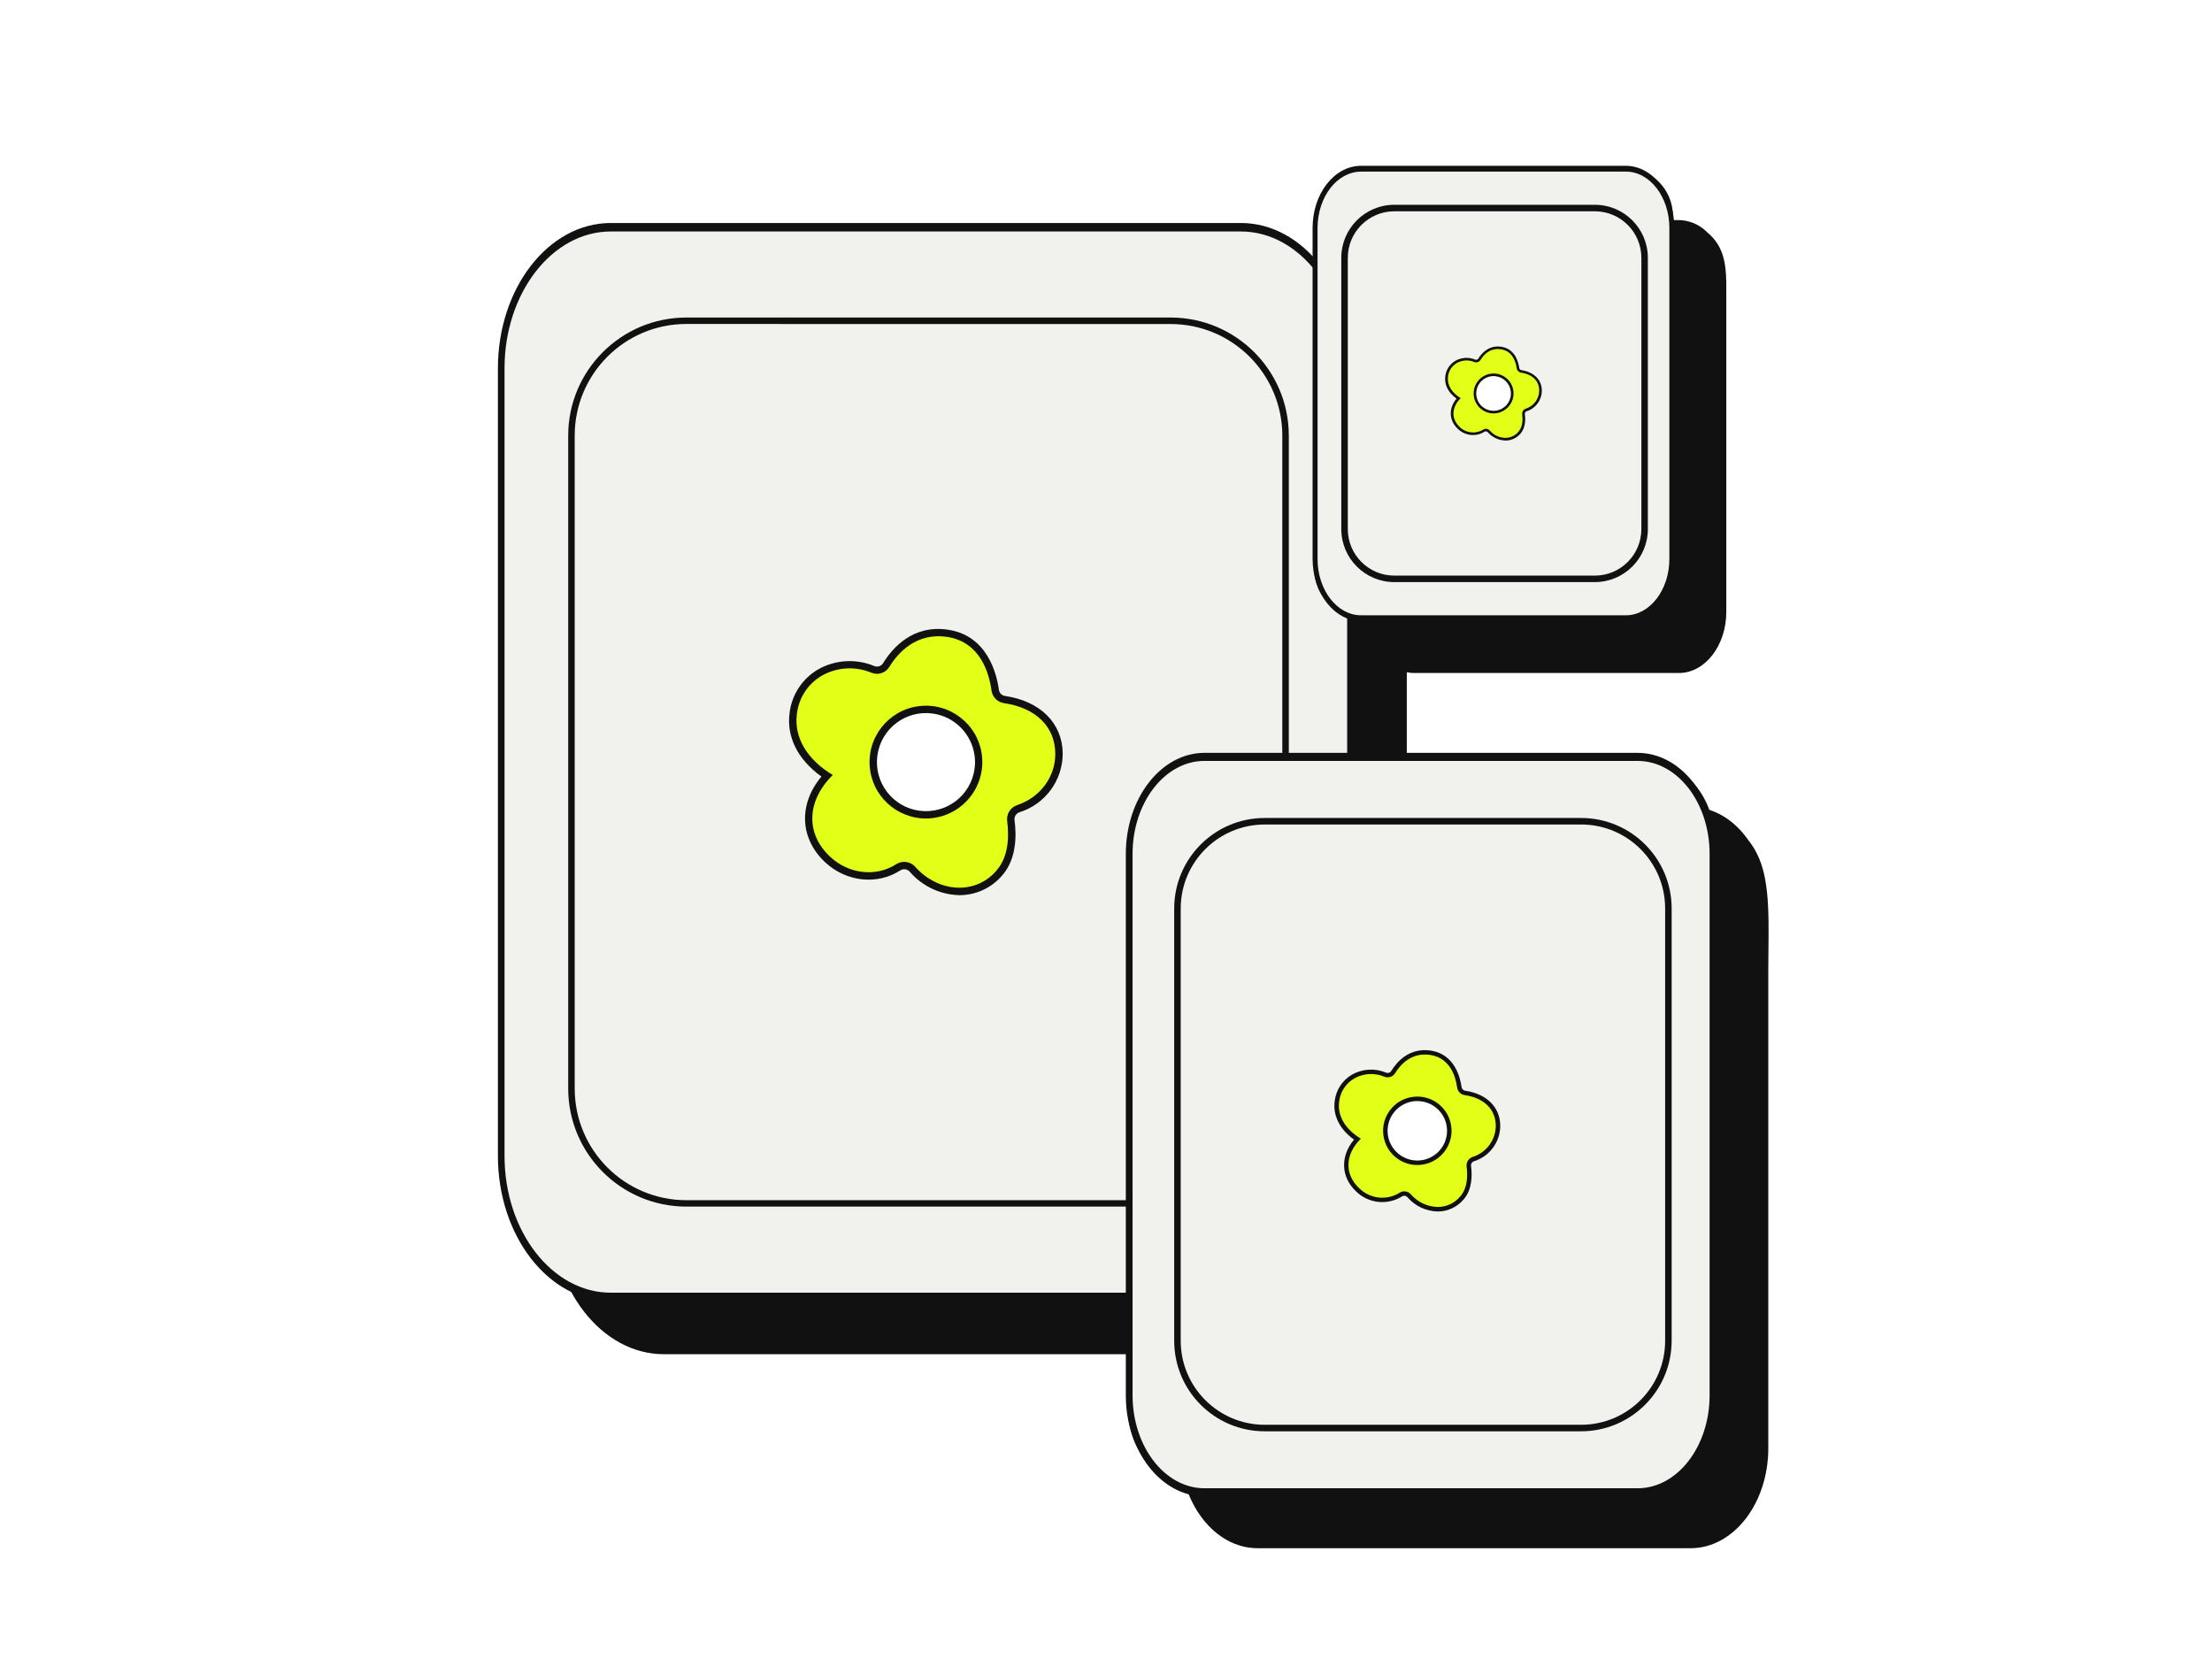 <svg xmlns="http://www.w3.org/2000/svg" id="a" viewBox="0 0 1020 765"><defs><style>.b{fill:#fff;}.c{fill:#111;}.d{fill:#e2ff17;}.e{fill:#f1f2ed;}</style></defs><rect class="b" width="1020" height="765"></rect><g><path class="c" d="M813.93,405.32c-1.21-6.43-3.43-12.54-7.74-17.92-6.55-9.38-16-15.3-26.6-15.3h-130.89v-62.1c1.12,.22,2.25,.34,3.39,.34h122.07c12.06,0,21.87-12.64,21.87-28.17V136.17c0-7.84,.36-16.73-4-23.63-1.26-2.02-2.85-3.81-4.69-5.32-3.47-3.59-8.22-5.65-13.21-5.74h-122.04c-12.06,0-21.87,12.64-21.87,28.17v13.52c-9.07-9.89-20.78-15.86-33.57-15.86H306.11c-28.7,0-52.05,30.07-52.05,67v363.14c0,37,23.35,67,52.05,67h238v43.37c0,25.41,16.05,46.09,35.78,46.09h199.73c19.73,0,35.78-20.68,35.78-46.09v-221.42c0-9.61,.38-19.28-.13-28.91-.18-4.08-.63-8.15-1.34-12.17Z"></path><path class="e" d="M564.71,598.05H288.36c-31.6,0-57.22-25.62-57.22-57.22h0V163.17c0-32.26,26.15-58.41,58.41-58.41h277.29c30.86,0,55.87,25.01,55.87,55.87v379.37c.03,32.03-25.92,58.02-57.95,58.05h-.05Z"></path><path class="c" d="M572.2,600H281.65c-28.7,0-52.05-30.07-52.05-67V169.83c0-37,23.35-67,52.05-67h290.55c28.7,0,52.05,30.07,52.05,67v363.17c0,37-23.32,67-52.05,67ZM281.65,106.74c-27,0-49,28.3-49,63.09v363.17c0,34.79,22,63.09,49,63.09h290.55c27,0,49-28.3,49-63.09V169.83c0-34.79-22-63.09-49-63.09H281.65Z"></path><path class="e" d="M539.86,554.89h-223.41c-29.22,0-52.91-23.67-52.94-52.89V200.86c0-29.24,23.7-52.94,52.94-52.94h223.41c29.24,0,52.94,23.7,52.94,52.94h0V502c-.03,29.22-23.72,52.89-52.94,52.89Z"></path><path class="c" d="M539.86,556.39h-223.41c-30.03-.03-54.38-24.36-54.44-54.39V200.86c.03-30.05,24.39-54.41,54.44-54.44h223.41c30.05,.03,54.41,24.39,54.44,54.44V502c-.06,30.03-24.41,54.36-54.44,54.39ZM316.45,149.39c-28.4,.03-51.41,23.04-51.44,51.44V502c.03,28.4,23.04,51.41,51.44,51.44h223.41c28.4-.03,51.41-23.04,51.44-51.44V200.86c-.03-28.4-23.04-51.41-51.44-51.44l-223.41-.03Z"></path><path class="e" d="M750.65,688.13h-191.5c-21.24,0-38.46-17.22-38.46-38.46h0V388.67c-.02-21.89,17.72-39.65,39.61-39.67h192.48c20.49,0,37.1,16.61,37.1,37.1v262.79c.01,21.66-17.54,39.23-39.2,39.24h-.03Z"></path><path class="c" d="M750.65,688.63h-191.5c-21.54,0-39-17.46-39-39h0V388.63c0-22.17,17.97-40.14,40.14-40.14h192.49c20.76,0,37.59,16.82,37.6,37.58v262.82c-.02,21.94-17.79,39.72-39.73,39.74Zm-190.31-339.11c-21.62,0-39.14,17.52-39.14,39.14v261c0,20.99,17.01,38,38,38h191.5c21.39,0,38.73-17.33,38.74-38.72V386.12c0-20.21-16.39-36.6-36.6-36.6h-192.5Z"></path><path class="c" d="M755.16,689.49h-199.74c-19.73,0-35.78-20.68-35.78-46.09v-249.65c0-25.41,16-46.09,35.78-46.09h199.74c19.73,0,35.78,20.68,35.78,46.09v249.65c-.01,25.42-16.01,46.09-35.78,46.09Zm-199.74-339.12c-18.57,0-33.67,19.46-33.67,43.37v249.66c0,23.92,15.1,43.37,33.67,43.37h199.74c18.57,0,33.67-19.46,33.67-43.37v-249.65c0-23.92-15.1-43.37-33.67-43.37h-199.74Z"></path><path class="c" d="M755.16,690h-199.74c-20,0-36.28-20.9-36.28-46.59v-249.66c0-25.69,16.28-46.59,36.28-46.59h199.74c20,0,36.28,20.9,36.28,46.59v249.65c0,25.69-16.27,46.6-36.28,46.6Zm-199.74-341.84c-19.45,0-35.28,20.45-35.28,45.59v249.65c0,25.14,15.83,45.59,35.28,45.59h199.74c19.45,0,35.28-20.45,35.28-45.59v-249.65c0-25.14-15.83-45.59-35.28-45.59h-199.74Zm199.74,339.12h-199.74c-18.84,0-34.17-19.68-34.17-43.87v-249.66c0-24.19,15.33-43.87,34.17-43.87h199.74c18.84,0,34.17,19.68,34.17,43.87v249.65c0,24.19-15.33,43.88-34.17,43.88Zm-199.74-336.41c-18.29,0-33.17,19.23-33.17,42.87v249.66c0,23.64,14.88,42.87,33.17,42.87h199.74c18.29,0,33.17-19.23,33.17-42.87v-249.65c0-23.64-14.88-42.87-33.17-42.87h-199.74Z"></path><path class="e" d="M729.09,658.46h-145.91c-22.22,.01-40.24-17.99-40.25-40.21v-199.33c0-22.22,18.01-40.23,40.23-40.23h145.94c22.22,0,40.23,18.01,40.23,40.23v199.32c-.01,22.22-18.02,40.22-40.24,40.22Z"></path><path class="c" d="M729.09,660h-145.91c-23.05,0-41.73-18.68-41.73-41.73v-199.35c0-23.05,18.68-41.73,41.73-41.73h145.92c23.05,0,41.73,18.68,41.73,41.73v199.32c-.02,23.05-18.69,41.73-41.74,41.76Zm-145.91-279.81c-21.38,.02-38.71,17.35-38.73,38.73v199.32c0,21.39,17.34,38.74,38.73,38.76h145.92c21.38-.02,38.71-17.35,38.73-38.73v-199.35c0-21.39-17.34-38.73-38.73-38.73h-145.92Z"></path><path class="d" d="M638.76,495.56c1.38,.56,2.97,.02,3.72-1.27,2.3-3.74,7.78-10.33,17.32-8.8,13,2.08,13.33,17.79,13.34,18.24,9.15,.52,17.52,5.53,17.62,15.32,.08,8.08-5.87,14.67-13.91,16.06,1.11,5.27,1.33,12.44-2.55,17.08-7.38,8.82-20.25,6.21-26.21-3.06-6.47,6-15.82,5.24-21.87-.32-7.18-6.59-7.21-16-.3-23.54-6-3.92-10.41-10.09-9.43-17.4,1.44-10.99,12.49-16.24,22.27-12.31Z"></path><path class="c" d="M662.93,558.64c-5.33-.11-10.37-2.48-13.86-6.51-.65-.79-1.8-.96-2.65-.39-6.65,4.11-15.23,3.23-20.9-2.16-7.16-6.57-7.71-16.23-1.15-24.09-6.62-4.74-9.8-11.11-8.91-17.74,.58-5.09,3.52-9.6,7.94-12.19,4.81-2.75,10.63-3.1,15.74-.95,.92,.36,1.96,0,2.46-.85,2.55-4.16,8.33-10.89,18.36-9.28,10.79,1.73,13.38,12.29,14,16.75,.11,.89,.81,1.6,1.7,1.73,9.87,1.43,16.06,7.6,16.14,16.09,0,7.51-4.88,14.15-12.05,16.41-.96,.28-1.56,1.22-1.42,2.21,.58,4.48,.48,10.76-3.23,15.2-2.94,3.61-7.34,5.73-12,5.78h-.17Zm-15.41-9.3c1.19,0,2.32,.52,3.1,1.41,3.13,3.65,7.69,5.76,12.5,5.81,4.05-.03,7.87-1.89,10.4-5.05,3.24-3.87,3.29-9.54,2.77-13.61-.23-1.96,.95-3.81,2.82-4.43,6.31-1.98,10.61-7.82,10.63-14.43-.07-7.51-5.44-12.77-14.37-14.07-1.79-.27-3.2-1.69-3.45-3.49-.68-5-3.18-13.54-12.27-15-8.85-1.41-14,4.61-16.28,8.33-1.03,1.71-3.15,2.43-5,1.68h0c-4.52-1.9-9.66-1.6-13.93,.82-3.86,2.27-6.43,6.23-6.93,10.68-.86,6.45,2.73,12.7,10,17.07-7.49,7.43-7.54,16.62-.61,23,4.96,4.77,12.51,5.59,18.38,2,.66-.45,1.43-.7,2.23-.72h.01Z"></path><circle class="b" cx="653.56" cy="521.43" r="14.74"></circle><path class="c" d="M655.61,537.08c-8.64,1.14-16.57-4.95-17.7-13.59-1.14-8.64,4.95-16.57,13.59-17.7,8.64-1.14,16.57,4.95,17.7,13.59,.18,1.36,.18,2.75,0,4.11-.94,7.08-6.51,12.65-13.59,13.59Zm-.27-29.24c-7.51-.99-14.39,4.3-15.38,11.81-.98,7.51,4.3,14.39,11.81,15.38,7.51,.98,14.39-4.3,15.38-11.81,.16-1.18,.16-2.38,0-3.57-.81-6.15-5.66-11-11.81-11.81h0Z"></path><path class="e" d="M747,285.05h-117.45c-12.78,0-23.14-10.36-23.14-23.14h0V102.12c0-13.44,10.89-24.33,24.33-24.33h118.4c12.03,0,21.78,9.76,21.79,21.79v161.54c0,13.22-10.71,23.93-23.93,23.93Z"></path><path class="c" d="M747,285.55h-117.45c-13.04-.02-23.61-10.6-23.62-23.64V102.12c.02-13.71,11.12-24.81,24.83-24.83h118.4c12.3,.03,22.25,9.99,22.27,22.29v161.54c-.02,13.49-10.94,24.41-24.43,24.43Zm-116.26-207.25c-13.15,.03-23.79,10.68-23.81,23.83v159.79c.02,12.5,10.14,22.62,22.64,22.64h117.43c12.93-.02,23.4-10.49,23.42-23.42V99.59c-.01-11.75-9.54-21.28-21.29-21.29h-118.39Z"></path><path class="c" d="M749.71,285.88h-122.08c-12.06,0-21.87-12.64-21.87-28.17V105.13c0-15.53,9.81-28.13,21.87-28.13h122.07c12.06,0,21.87,12.64,21.87,28.17v152.54c0,15.53-9.81,28.17-21.86,28.17Zm-122.08-207.25c-11.35,0-20.58,11.89-20.58,26.51v152.58c0,14.62,9.23,26.51,20.58,26.51h122.07c11.35,0,20.58-11.89,20.58-26.51V105.13c0-14.62-9.23-26.51-20.58-26.51h-122.07Z"></path><path class="c" d="M749.71,286.38h-122.08c-12.33,0-22.37-12.86-22.37-28.67V105.13c0-15.81,10-28.67,22.37-28.67h122.07c12.33,0,22.37,12.86,22.37,28.67v152.58c0,15.81-10.03,28.67-22.36,28.67Zm-122.08-208.91c-11.78,0-21.37,12.41-21.37,27.67v152.58c0,15.26,9.59,27.67,21.37,27.67h122.07c11.78,0,21.37-12.41,21.37-27.67V105.13c0-15.26-9.59-27.67-21.37-27.67h-122.07Zm122.08,207.26h-122.08c-11.62,0-21.08-12.12-21.08-27V105.13c0-14.89,9.46-27,21.08-27h122.07c11.62,0,21.08,12.12,21.08,27v152.58c0,14.9-9.45,27.01-21.07,27.01Zm-122.08-205.59c-11.07,0-20.08,11.67-20.08,26v152.59c0,14.34,9,26,20.08,26h122.07c11.07,0,20.08-11.67,20.08-26V105.13c0-14.34-9-26-20.08-26h-122.07Z"></path><path class="e" d="M735.43,266.92h-92.5c-12.66,0-22.92-10.26-22.93-22.92V118.86c0-12.66,10.27-22.93,22.93-22.93h92.5c12.66,0,22.93,10.27,22.93,22.93v125.14c0,12.66-10.27,22.92-22.93,22.92Z"></path><path class="c" d="M735.43,268.42h-92.5c-13.48-.02-24.41-10.94-24.43-24.42V118.86c.02-13.49,10.94-24.41,24.43-24.43h92.5c13.49,.02,24.41,10.94,24.43,24.43v125.14c-.02,13.48-10.95,24.4-24.43,24.42Zm-92.5-170.99c-11.83,.02-21.41,9.6-21.43,21.43v125.14c.02,11.83,9.6,21.41,21.43,21.43h92.5c11.83-.01,21.42-9.6,21.44-21.43V118.86c-.02-11.83-9.6-21.41-21.43-21.43h-92.51Z"></path><path class="d" d="M402.54,308.72c2.28,.9,4.89,.01,6.14-2.1,3.79-6.17,12.83-17,28.57-14.51,21.39,3.43,22,29.34,22,30.08,15.1,.86,28.9,9.12,29.07,25.27,.13,13.33-9.69,24.2-22.95,26.49,1.83,8.7,2.2,20.52-4.2,28.18-12.18,14.55-33.41,10.24-43.24-5.05-10.67,9.91-26.09,8.64-36.07-.53-11.85-10.87-11.9-26.36-.5-38.83-9.94-6.46-17.17-16.64-15.55-28.7,2.42-18.13,20.6-26.79,36.73-20.3Z"></path><path class="c" d="M442.39,412.77c-8.8-.19-17.11-4.11-22.86-10.77-1.09-1.27-2.95-1.55-4.37-.65-10.56,6.83-24.74,5.37-34.47-3.56-11.76-10.79-12.76-26.74-1.9-39.7-10.92-7.82-16.17-18.33-14.7-29.27,.96-8.39,5.82-15.83,13.1-20.1,7.95-4.54,17.56-5.12,26-1.57,1.51,.58,3.23,0,4.06-1.4,4.21-6.87,13.74-18,30.29-15.31,17.79,2.85,22.07,20.27,23.07,27.63,.19,1.47,1.34,2.64,2.81,2.85,16.28,2.36,26.49,12.54,26.62,26.54,0,12.39-8.06,23.35-19.88,27.07-1.56,.49-2.55,2.03-2.34,3.65,1,7.39,.79,17.75-5.33,25.07-4.84,5.94-12.07,9.43-19.73,9.53h-.37Zm-25.41-15.34c1.96,0,3.82,.86,5.11,2.33,5.38,6.1,13.08,9.7,20.62,9.58,6.68-.06,12.98-3.13,17.15-8.35,5.35-6.38,5.43-15.73,4.57-22.45-.39-3.23,1.56-6.29,4.65-7.31,10.59-3.51,17.65-13.08,17.54-23.8-.12-12.39-9-21.06-23.71-23.21-2.96-.45-5.27-2.79-5.69-5.75-1.12-8.22-5.24-22.34-20.24-24.74-14.59-2.33-23.09,7.6-26.85,13.74-1.69,2.81-5.16,3.98-8.21,2.77h0c-7.46-3.15-15.96-2.65-23,1.35-6.38,3.74-10.62,10.27-11.45,17.62-1.42,10.64,4.5,20.94,16.53,28.15-12.36,12.26-12.44,27.42-1,37.89,8.6,7.89,21.07,9.21,30.32,3.22,1.1-.68,2.37-1.04,3.66-1.04Z"></path><circle class="b" cx="426.95" cy="351.39" r="24.31"></circle><path class="c" d="M430.34,377.2c-14.24,1.86-27.29-8.17-29.15-22.41-1.86-14.24,8.17-27.29,22.41-29.15,14.24-1.86,27.29,8.17,29.15,22.41,.29,2.24,.29,4.5,0,6.74-1.55,11.68-10.73,20.86-22.41,22.41Zm-.41-48.2c-12.39-1.63-23.75,7.09-25.37,19.48s7.09,23.75,19.48,25.37,23.75-7.09,25.37-19.48c.26-1.96,.26-3.94,0-5.89-1.34-10.15-9.33-18.14-19.48-19.48Z"></path><path class="d" d="M680.05,166.34c.81,.31,1.72,0,2.17-.74,1.34-2.18,4.54-6,10.1-5.13,7.56,1.21,7.77,10.37,7.78,10.63,5.33,.31,10.21,3.23,10.27,8.93,0,4.7-3.46,8.69-8.11,9.37,.65,3.07,.77,7.25-1.49,9.95-4.3,5.15-11.8,3.63-15.28-1.78-3.63,3.32-9.22,3.24-12.75-.19-4.18-3.84-4.2-9.31-.17-13.72-3.52-2.28-6.07-5.88-5.5-10.14,.86-6.41,7.28-9.47,12.98-7.18Z"></path><path class="c" d="M694.14,203.12c-3.11-.07-6.04-1.45-8.08-3.8-.39-.45-1.05-.55-1.55-.23-3.87,2.41-8.88,1.89-12.18-1.26-4.18-3.83-4.5-9.46-.67-14-3.86-2.76-5.72-6.48-5.2-10.34,.34-2.97,2.06-5.6,4.63-7.11,2.81-1.6,6.2-1.8,9.18-.55,.53,.21,1.14,0,1.43-.5,1.49-2.42,4.86-6.35,10.71-5.41,6.29,1,7.8,7.17,8.15,9.77,.07,.52,.48,.93,1,1,5.76,.84,9.37,4.44,9.41,9.38,.01,4.38-2.82,8.26-7,9.57-.55,.17-.9,.72-.83,1.29,.34,2.61,.28,6.27-1.88,8.86-1.72,2.11-4.28,3.34-7,3.37l-.12-.04Zm-9-5.42c.69,0,1.35,.3,1.81,.82,1.83,2.13,4.48,3.36,7.29,3.39,2.36-.02,4.59-1.1,6.06-2.95,1.89-2.25,1.92-5.56,1.62-7.93-.14-1.14,.55-2.22,1.64-2.58,3.68-1.16,6.19-4.56,6.2-8.42,0-4.37-3.17-7.44-8.38-8.2-1.03-.16-1.84-.97-2-2-.4-2.91-1.86-7.9-7.15-8.75s-8.17,2.69-9.5,4.86c-.59,1-1.82,1.43-2.9,1h0c-2.63-1.11-5.63-.93-8.12,.48-2.23,1.34-3.71,3.64-4,6.22-.5,3.76,1.6,7.41,5.85,9.95-4.37,4.34-4.4,9.69-.36,13.4,2.9,2.77,7.31,3.23,10.72,1.13,.37-.25,.79-.39,1.23-.42h0Z"></path><circle class="b" cx="688.68" cy="181.42" r="8.59"></circle><path class="c" d="M689.93,190.55c-5.04,.66-9.66-2.88-10.32-7.92s2.88-9.66,7.92-10.32c5.04-.66,9.66,2.88,10.32,7.92,.1,.79,.11,1.6,0,2.39-.54,4.13-3.79,7.38-7.92,7.93Zm-.16-17.05c-4.38-.58-8.4,2.5-8.98,6.88-.58,4.38,2.5,8.4,6.88,8.98,4.38,.58,8.4-2.5,8.98-6.88,.09-.7,.09-1.4,0-2.1-.48-3.6-3.33-6.43-6.93-6.88h.05Z"></path></g></svg>